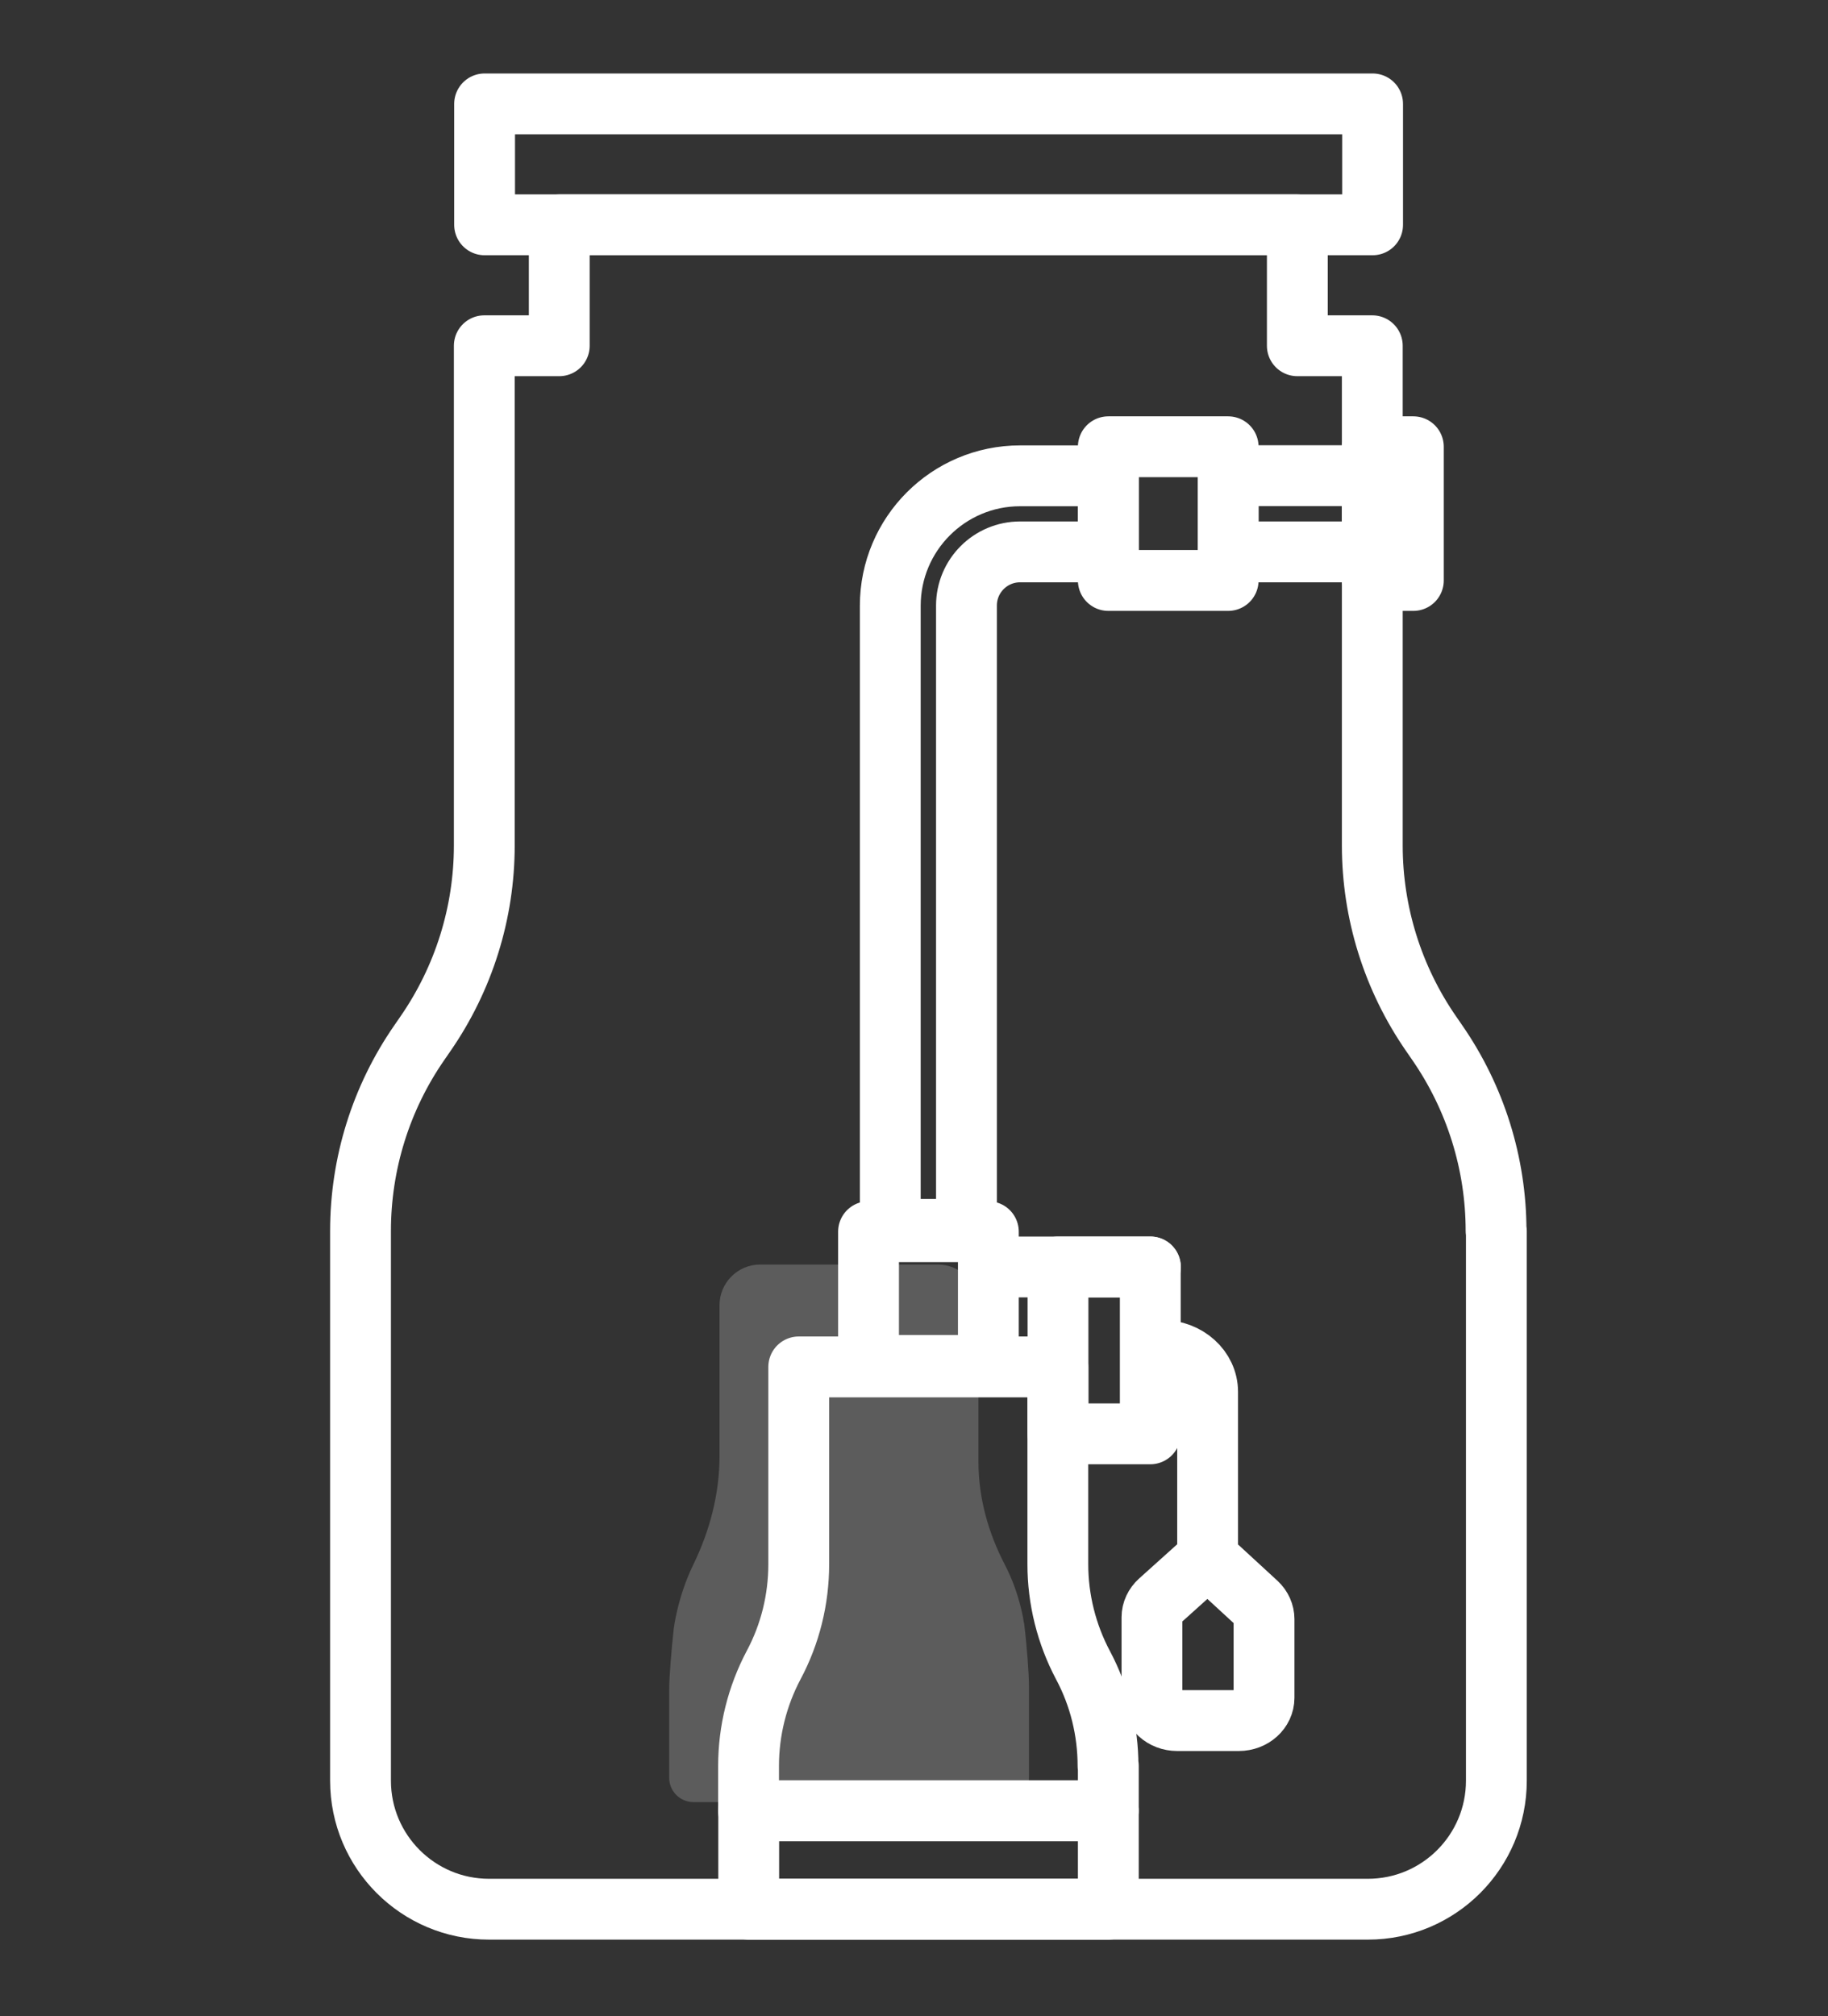<?xml version="1.0" encoding="UTF-8"?>
<svg id="Calque_1" data-name="Calque 1" xmlns="http://www.w3.org/2000/svg" viewBox="0 0 120.22 132.55">
  <rect x="0" y="0" width="120.22" height="132.55" fill="#333333" stroke="none"/>
  <defs>
    <style>
      .cls-1 {
        fill: none;
        stroke: #fff;
        stroke-linecap: round;
        stroke-linejoin: round;
        stroke-width: 4px;
      }

      .cls-2 {
        fill: #fff;
        isolation: isolate;
        opacity: .2;
      }
    </style>
  </defs>
  <path class="cls-2" d="M67.34,106.7s-.22-1.84-1.26-3.85c-1.09-2.09-1.73-4.39-1.73-6.74v-10.31c0-1.47-1.2-2.67-2.67-2.67h-11.69c-1.47,0-2.67,1.2-2.67,2.67v9.93c0,2.48-.64,4.91-1.73,7.14-1.04,2.14-1.28,4.2-1.28,4.2-.16,1.46-.3,3.24-.3,3.94v1.28h0v4.58c0,.88.71,1.6,1.6,1.6h20.46c.88,0,1.6-.71,1.6-1.6v-6.05c0-.81-.14-2.67-.32-4.13Z"/>
  <rect class="cls-1" x="31.87" y="6.83" width="58.4" height="7.95"/>
  <path class="cls-1" d="M98.41,80.92v36.14c0,4.66-3.78,8.45-8.45,8.45h-57.8c-4.66,0-8.45-3.78-8.45-8.45v-36.14c0-4.43,1.35-8.75,3.87-12.38l.4-.58c2.52-3.64,3.87-7.96,3.87-12.38V22.73h4.93v-7.95h48.54v7.95h4.93v32.85c0,4.42,1.35,8.74,3.87,12.38l.4.58c2.52,3.64,3.87,7.96,3.87,12.38Z"/>
  <path class="cls-1" d="M72.89,31.27v5.01h-5.8c-1.95,0-3.53,1.58-3.53,3.53v41.01h-5.01v-41c0-4.71,3.82-8.54,8.54-8.54h5.8Z"/>
  <rect class="cls-1" x="80.77" y="31.27" width="9.5" height="5.01"/>
  <rect class="cls-1" x="72.89" y="29.37" width="7.88" height="8.79"/>
  <rect class="cls-1" x="90.26" y="29.37" width="2.69" height="8.79"/>
  <rect class="cls-1" x="57.12" y="80.97" width="7.88" height="8.79"/>
  <rect class="cls-1" x="69.58" y="83.29" width="6.07" height="10.97"/>
  <g>
    <path class="cls-1" d="M72.89,116.09v2.95h-23.66v-2.95c0-2.31.57-4.59,1.65-6.63h0c1.09-2.04,1.65-4.32,1.65-6.63v-12.97h17.04v12.97c0,2.31.57,4.59,1.65,6.63h0c1.09,2.04,1.65,4.32,1.65,6.63Z"/>
    <rect class="cls-1" x="49.24" y="119.04" width="23.65" height="6.47"/>
  </g>
  <path class="cls-1" d="M76.39,88.77h0c1.68,0,3.03,1.22,3.03,2.73v10.91s-3.17,2.85-3.17,2.85c-.31.28-.49.66-.49,1.06v5.29c0,.83.74,1.5,1.66,1.5h4.05c.92,0,1.66-.67,1.66-1.5v-5.17c0-.39-.17-.77-.47-1.05l-3.25-2.99"/>
  <line class="cls-1" x1="65.73" y1="83.29" x2="75.66" y2="83.29"/>
</svg>